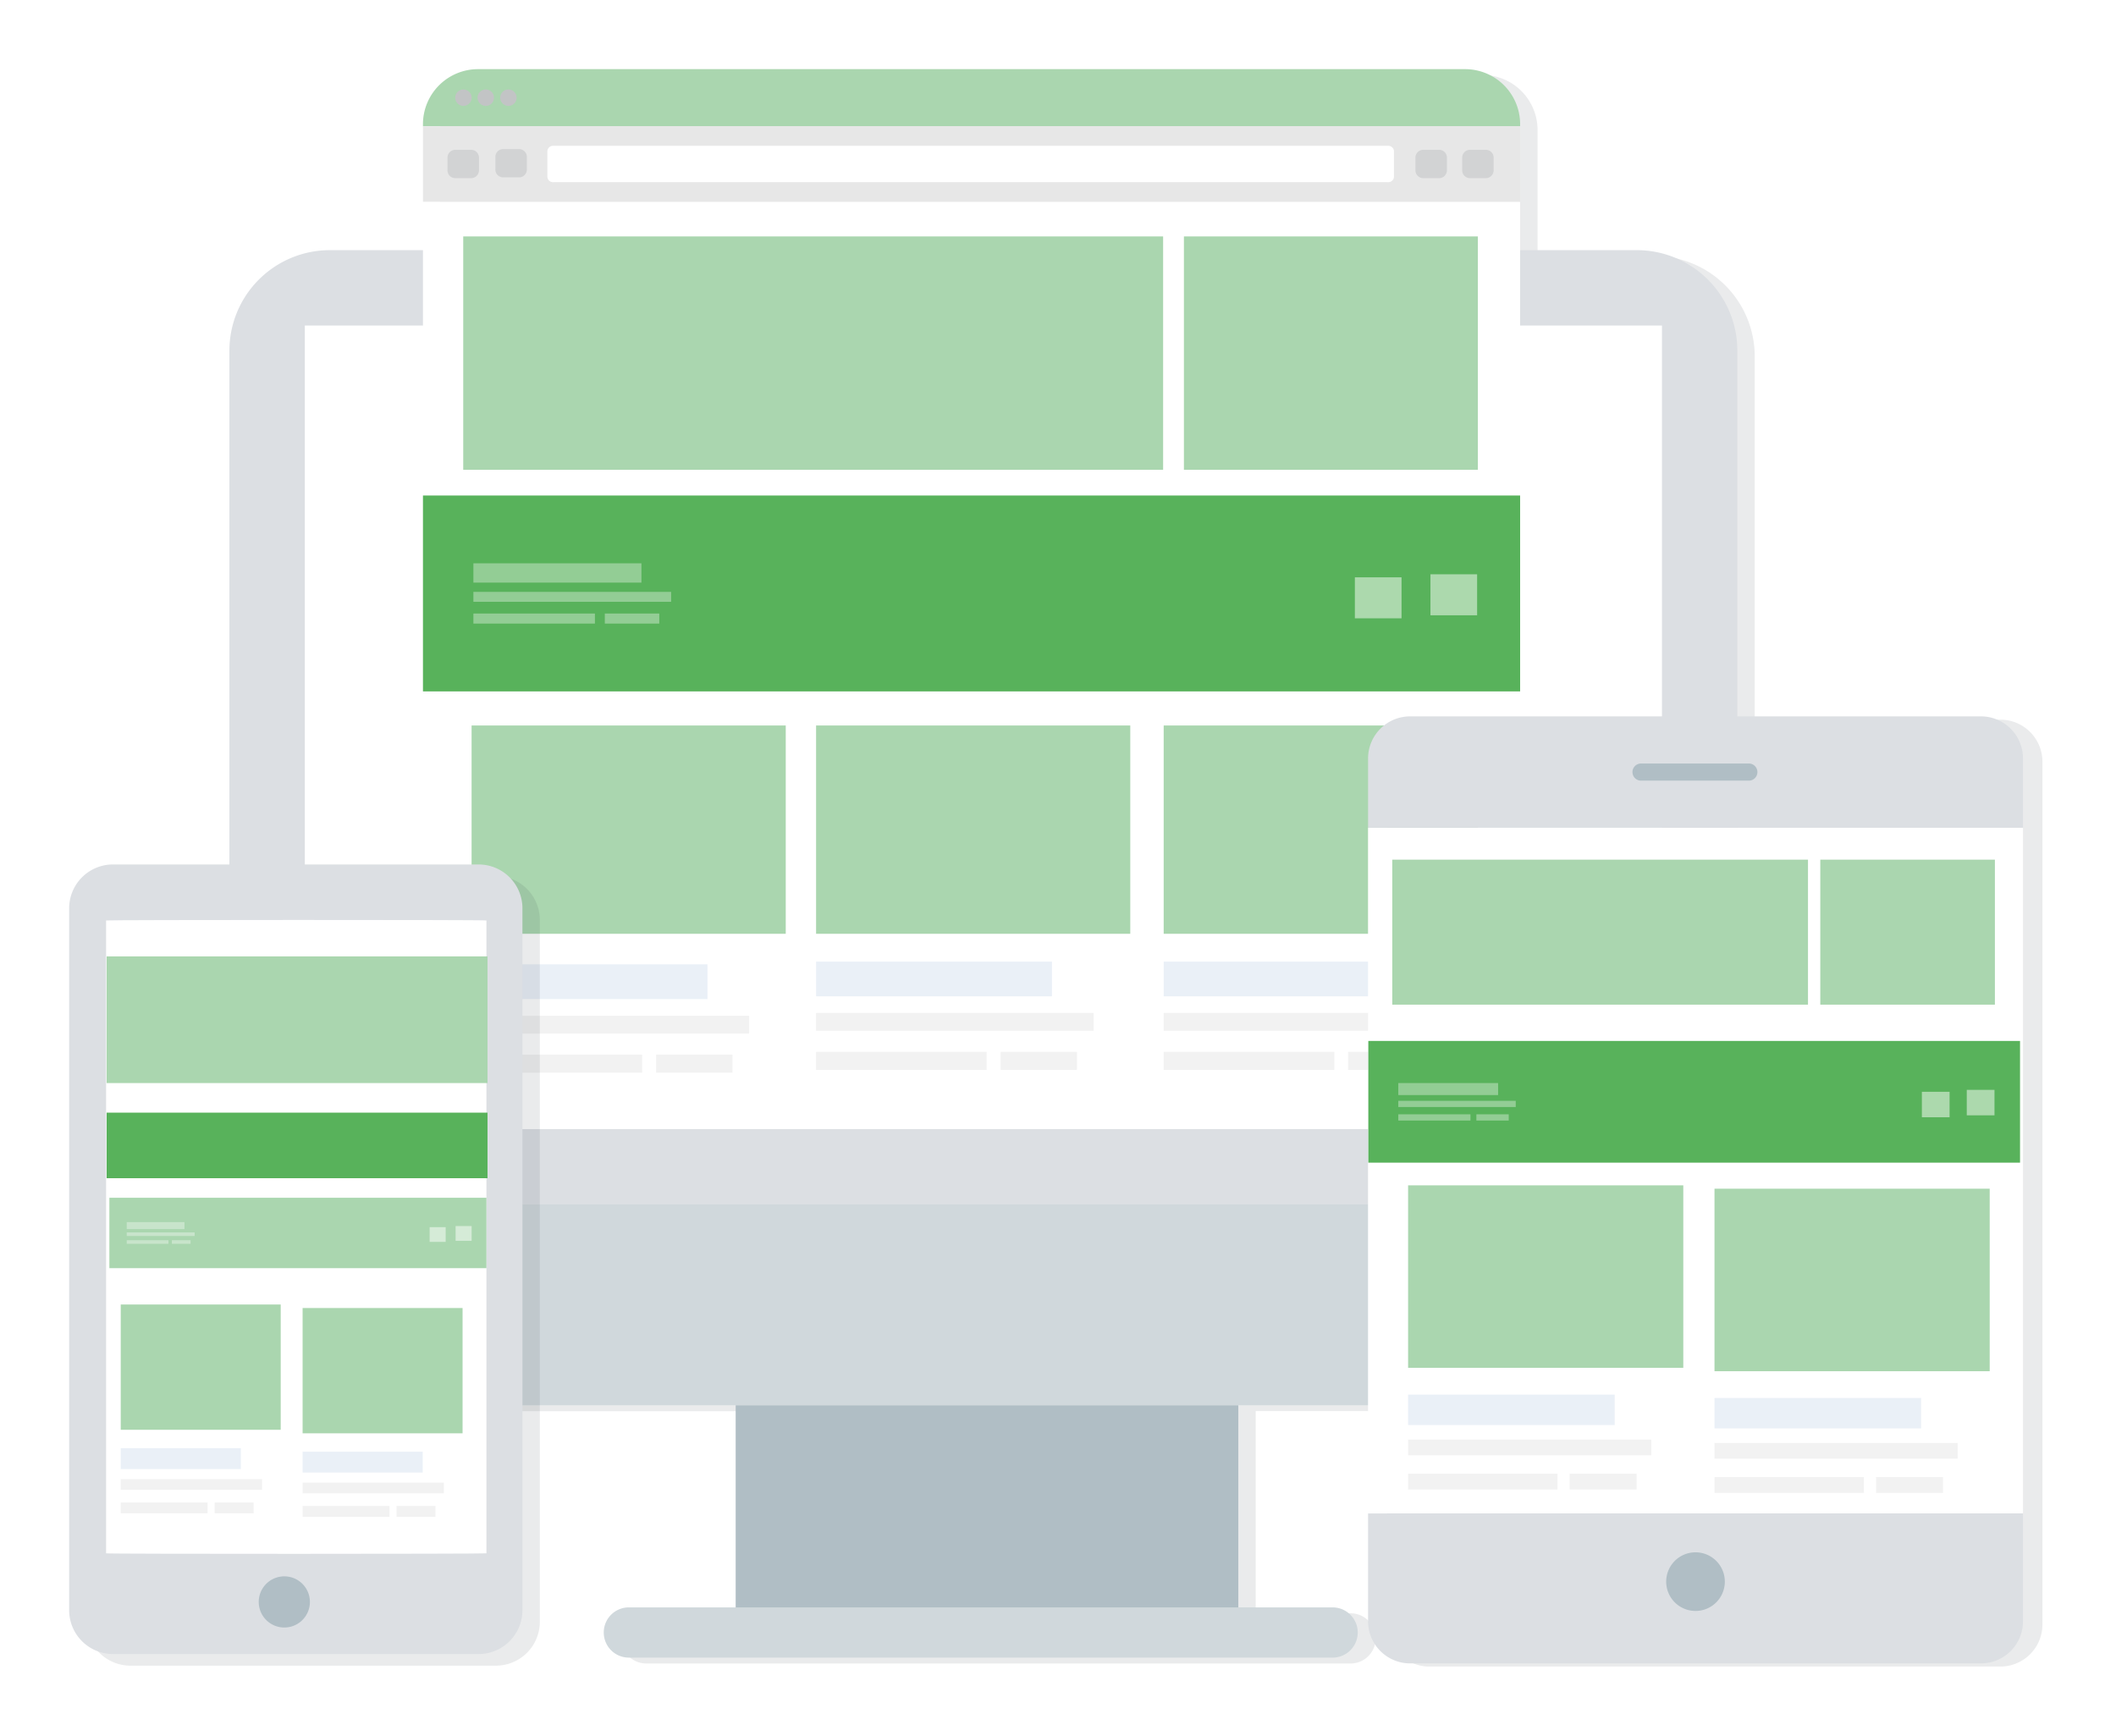 <svg xmlns="http://www.w3.org/2000/svg" width="306" height="251" fill="none"><g filter="url(#a)"><path fill="#2B3A42" d="M239.221 34.017H222.35V15.8a7.967 7.967 0 0 0-7.965-7.964H71.637a7.964 7.964 0 0 0-7.964 7.964v18.217H50.23A14.53 14.53 0 0 0 35.69 48.54v138.005a14.535 14.535 0 0 0 14.54 14.528h58.707v29.224H93.454a3.628 3.628 0 0 0-2.566 6.195 3.628 3.628 0 0 0 2.566 1.063h101.771a3.63 3.63 0 1 0 0-7.258h-13.639v-29.236h57.635a14.525 14.525 0 0 0 14.534-14.516V48.54a14.528 14.528 0 0 0-14.534-14.523z" opacity=".1"/><path fill="#D0D8DC" d="M33.175 185.697a14.533 14.533 0 0 0 14.54 14.522h188.991a14.535 14.535 0 0 0 10.275-4.251 14.525 14.525 0 0 0 4.26-10.271v-14.529H33.175v14.529z"/><path fill="#DCDFE3" d="M236.706 33.175H47.716a14.534 14.534 0 0 0-14.541 14.53v123.463H251.24V47.704a14.52 14.52 0 0 0-4.257-10.275 14.538 14.538 0 0 0-10.278-4.254z"/><path fill="#fff" d="M240.341 44.075H44.081V160.28h196.26V44.075z"/><path fill="#B0BEC5" d="M179.078 200.219h-72.691v36.31h72.691v-36.31z"/><path fill="#D0D8DC" d="M192.711 236.707H90.94a3.628 3.628 0 0 1-3.63-3.629 3.63 3.63 0 0 1 3.63-3.635h101.77a3.64 3.64 0 0 1 2.571 1.064 3.632 3.632 0 0 1-2.571 6.2z"/><path fill="#fff" d="M219.829 26.172H61.165v133.942h158.664V26.172z"/><path fill="#AAD6AF" d="M219.829 14.964a7.946 7.946 0 0 0-2.328-5.63A7.958 7.958 0 0 0 211.871 7H69.129a7.964 7.964 0 0 0-7.964 7.964v.29h158.664v-.29z"/><path fill="#E7E7E7" d="M219.829 15.26H61.165v10.912h158.664V15.261z"/><path fill="#fff" d="M79.157 22.614a.83.83 0 0 0 .907.73h120.611a.83.83 0 0 0 .908-.73v-3.801a.827.827 0 0 0-.908-.724H80.064a.824.824 0 0 0-.907.724v3.801z"/><path fill="#C2C4C5" d="M68.204 11.127a1.186 1.186 0 1 1-2.372 0 1.186 1.186 0 0 1 2.372 0zm3.232 0a1.186 1.186 0 1 1-2.373 0 1.186 1.186 0 0 1 2.373 0zm3.273 0a1.186 1.186 0 1 1-2.372 0 1.186 1.186 0 0 1 2.372 0z"/><path fill="#D2D3D4" d="M65.844 18.665h2.295a1.127 1.127 0 0 1 1.126 1.126v1.839a1.133 1.133 0 0 1-1.132 1.132h-2.295a1.127 1.127 0 0 1-1.127-1.126v-1.839a1.127 1.127 0 0 1 1.133-1.132zm6.938-.107h2.277a1.133 1.133 0 0 1 1.133 1.133v1.832a1.133 1.133 0 0 1-1.133 1.127h-2.295a1.127 1.127 0 0 1-1.127-1.127v-1.838a1.133 1.133 0 0 1 1.145-1.127zm133.041.107h2.294a1.127 1.127 0 0 1 1.127 1.126v1.839a1.13 1.13 0 0 1-1.132 1.132h-2.295a1.127 1.127 0 0 1-1.127-1.126v-1.839a1.116 1.116 0 0 1 .33-.802 1.121 1.121 0 0 1 .803-.33zm6.748 0h2.301a1.128 1.128 0 0 1 1.127 1.126v1.839a1.135 1.135 0 0 1-1.133 1.132h-2.295a1.133 1.133 0 0 1-1.121-1.132v-1.833a1.14 1.14 0 0 1 .326-.798 1.13 1.13 0 0 1 .795-.334z"/><path fill="#AAD6AF" d="M168.202 31.189H66.988v33.748h101.214V31.189zm45.514 0h-42.507v33.748h42.507V31.189z"/><path fill="#58B25B" d="M219.829 68.655H61.165v28.328h158.664V68.655z"/><path fill="#AAD6AF" d="M113.628 101.911h-45.43v30.124h45.43v-30.124zm49.824 0h-45.436v30.124h45.436v-30.124zm50.263 0h-45.43v30.124h45.43v-30.124z"/><path fill="#EAF0F7" d="M102.308 136.453h-34.11v5.023h34.11v-5.023z"/><path fill="#F2F2F2" d="M108.333 143.89H68.198v2.579h40.135v-2.579zm-15.466 5.621h-24.67v2.61h24.67v-2.61zm13.058 0H94.877v2.61h11.048v-2.61z"/><g opacity=".5"><path d="M92.76 78.457H68.459v2.793H92.76v-2.793zm4.293 4.133H68.46v1.436h28.594V82.59zm-11.018 3.132H68.46v1.453h17.576v-1.453zm9.305 0h-7.876v1.453h7.876v-1.453z" opacity=".7" fill="#fff"/></g><path fill="#EAF0F7" d="M152.126 136.056h-34.11v5.023h34.11v-5.023z"/><path fill="#F2F2F2" d="M158.151 143.486h-40.135v2.58h40.135v-2.58zm-15.466 5.622h-24.669v2.615h24.669v-2.615zm13.058 0h-11.047v2.615h11.047v-2.615z"/><path fill="#EAF0F7" d="M202.395 136.056h-34.11v5.023h34.11v-5.023z"/><path fill="#F2F2F2" d="M208.426 143.486h-40.141v2.58h40.141v-2.58zm-15.472 5.622h-24.669v2.615h24.669v-2.615zm13.052 0h-11.047v2.615h11.047v-2.615z"/><path fill="#fff" d="M213.609 80.047h-6.749v5.93h6.749v-5.93zm-10.929.439h-6.749v5.93h6.749v-5.93z" opacity=".5"/><path fill="#2B3A42" d="M71.72 123.686H18.86a6.345 6.345 0 0 0-6.345 6.345v101.493a6.345 6.345 0 0 0 6.345 6.345h52.86a6.345 6.345 0 0 0 6.345-6.345V130.031a6.345 6.345 0 0 0-6.345-6.345z" opacity=".1"/><path fill="#DCDFE3" d="M69.206 122.008h-52.86A6.345 6.345 0 0 0 10 128.353v101.493a6.345 6.345 0 0 0 6.345 6.345h52.86a6.345 6.345 0 0 0 6.346-6.345V128.353a6.345 6.345 0 0 0-6.345-6.345z"/><path fill="#fff" d="M15.343 221.627v-91.519c0-.089 55.001-.107 55.001 0v91.519c-.005.089-55 .107-55 0z"/><path fill="#B0BEC5" d="M44.816 228.648a3.7 3.7 0 0 1-4.419 3.636 3.7 3.7 0 1 1 4.419-3.636z"/><path fill="#AAD6AF" d="M70.499 135.303H15.42v18.318H70.5v-18.318z"/><path fill="#58B25B" d="M70.499 157.896H15.42v9.483H70.5v-9.483z"/><path fill="#AAD6AF" d="M70.344 170.207H15.818v10.182h54.526v-10.182z"/><g opacity=".5"><path d="M26.676 173.73h-8.35v1.008h8.35v-1.008zm1.476 1.488h-9.826v.516h9.826v-.516zm-3.789 1.127h-6.037v.522h6.037v-.522zm3.197 0h-2.705v.522h2.704v-.522z" opacity=".7" fill="#fff"/></g><path fill="#fff" d="M68.204 174.299h-2.319v2.135h2.319v-2.135zm-3.754.16h-2.319v2.129h2.319v-2.129z" opacity=".5"/><path fill="#AAD6AF" d="M40.593 185.643H17.46v18.117h23.133v-18.117z"/><path fill="#EAF0F7" d="M34.83 206.422H17.46v3.019h17.37v-3.019z"/><path fill="#F2F2F2" d="M37.895 210.887H17.46v1.554h20.435v-1.554zm-7.875 3.387H17.46v1.571h12.56v-1.571zm6.654 0h-5.628v1.571h5.628v-1.571z"/><path fill="#AAD6AF" d="M66.893 186.153H43.76v18.117h23.133v-18.117z"/><path fill="#EAF0F7" d="M61.13 206.926H43.76v3.019h17.37v-3.019z"/><path fill="#F2F2F2" d="M64.195 211.397H43.76v1.548h20.435v-1.548zm-7.875 3.381H43.76v1.571h12.56v-1.571zm6.654 0h-5.628v1.571h5.628v-1.571z"/><path fill="#2B3A42" d="M289.27 101.069h-82.564a6.085 6.085 0 0 0-6.084 6.084v124.762a6.085 6.085 0 0 0 6.084 6.085h82.564a6.091 6.091 0 0 0 5.627-3.755c.306-.738.464-1.53.464-2.33V107.153a6.088 6.088 0 0 0-3.76-5.623 6.09 6.09 0 0 0-2.331-.461z" opacity=".1"/><path fill="#DCDFE3" d="M197.841 231.447a6.08 6.08 0 0 0 1.778 4.31 6.093 6.093 0 0 0 4.306 1.786h82.541a6.085 6.085 0 0 0 6.084-6.084v-15.596h-94.709v15.584z"/><path fill="#fff" d="M292.55 116.7h-94.715v99.145h94.715V116.7z"/><path fill="#DCDFE3" d="M292.55 106.679a6.085 6.085 0 0 0-6.084-6.085h-82.541a6.083 6.083 0 0 0-6.084 6.085V116.7h94.709v-10.021z"/><path fill="#B0BEC5" d="M252.996 109.887H237.4a1.25 1.25 0 0 1-.931-.331 1.245 1.245 0 0 1-.394-.906 1.236 1.236 0 0 1 .825-1.168c.16-.057.331-.08.5-.068h15.596a1.24 1.24 0 0 1 0 2.473zm-3.564 115.826a4.234 4.234 0 0 1-.712 2.357 4.235 4.235 0 0 1-4.354 1.807 4.236 4.236 0 0 1-3.333-3.333 4.24 4.24 0 1 1 8.399-.831z"/><path fill="#AAD6AF" d="M261.458 121.314h-60.119v20.969h60.119v-20.969zm27.03 0h-25.251v20.969h25.251v-20.969z"/><path fill="#58B25B" d="M292.123 147.531h-94.247v17.6h94.247v-17.6z"/><g opacity=".5"><path d="M216.645 153.621h-14.434v1.737h14.434v-1.737zm2.55 2.568h-16.984v.895h16.984v-.895zm-6.547 1.951h-10.437v.901h10.437v-.901zm5.533 0h-4.679v.901h4.679v-.901z" opacity=".7" fill="#fff"/></g><path fill="#fff" d="M288.429 154.605h-4.009v3.683h4.009v-3.683zm-6.494.279h-4.009v3.683h4.009v-3.683z" opacity=".5"/><path fill="#AAD6AF" d="M243.425 168.41h-39.796v26.389h39.796V168.41z"/><path fill="#EAF0F7" d="M233.504 198.672h-29.875v4.4h29.875v-4.4z"/><path fill="#F2F2F2" d="M238.788 205.183h-35.159v2.259h35.159v-2.259zm-13.55 4.928h-21.609v2.289h21.609v-2.289zm11.433 0h-9.678v2.289h9.678v-2.289z"/><path fill="#AAD6AF" d="M287.735 168.897h-39.797v26.394h39.797v-26.394z"/><path fill="#EAF0F7" d="M277.814 199.158h-29.876v4.4h29.876v-4.4z"/><path fill="#F2F2F2" d="M283.097 205.669h-35.159v2.259h35.159v-2.259zm-13.55 4.928h-21.609v2.289h21.609v-2.289zm11.433 0h-9.678v2.289h9.678v-2.289z"/></g><defs><filter id="a" width="305.361" height="251" x="0" y="0" color-interpolation-filters="sRGB" filterUnits="userSpaceOnUse"><feFlood flood-opacity="0" result="BackgroundImageFix"/><feColorMatrix in="SourceAlpha" values="0 0 0 0 0 0 0 0 0 0 0 0 0 0 0 0 0 0 127 0"/><feOffset dy="3"/><feGaussianBlur stdDeviation="5"/><feColorMatrix values="0 0 0 0 0.216 0 0 0 0 0.275 0 0 0 0 0.373 0 0 0 0.15 0"/><feBlend in2="BackgroundImageFix" result="effect1_dropShadow"/><feBlend in="SourceGraphic" in2="effect1_dropShadow" result="shape"/></filter></defs></svg>
